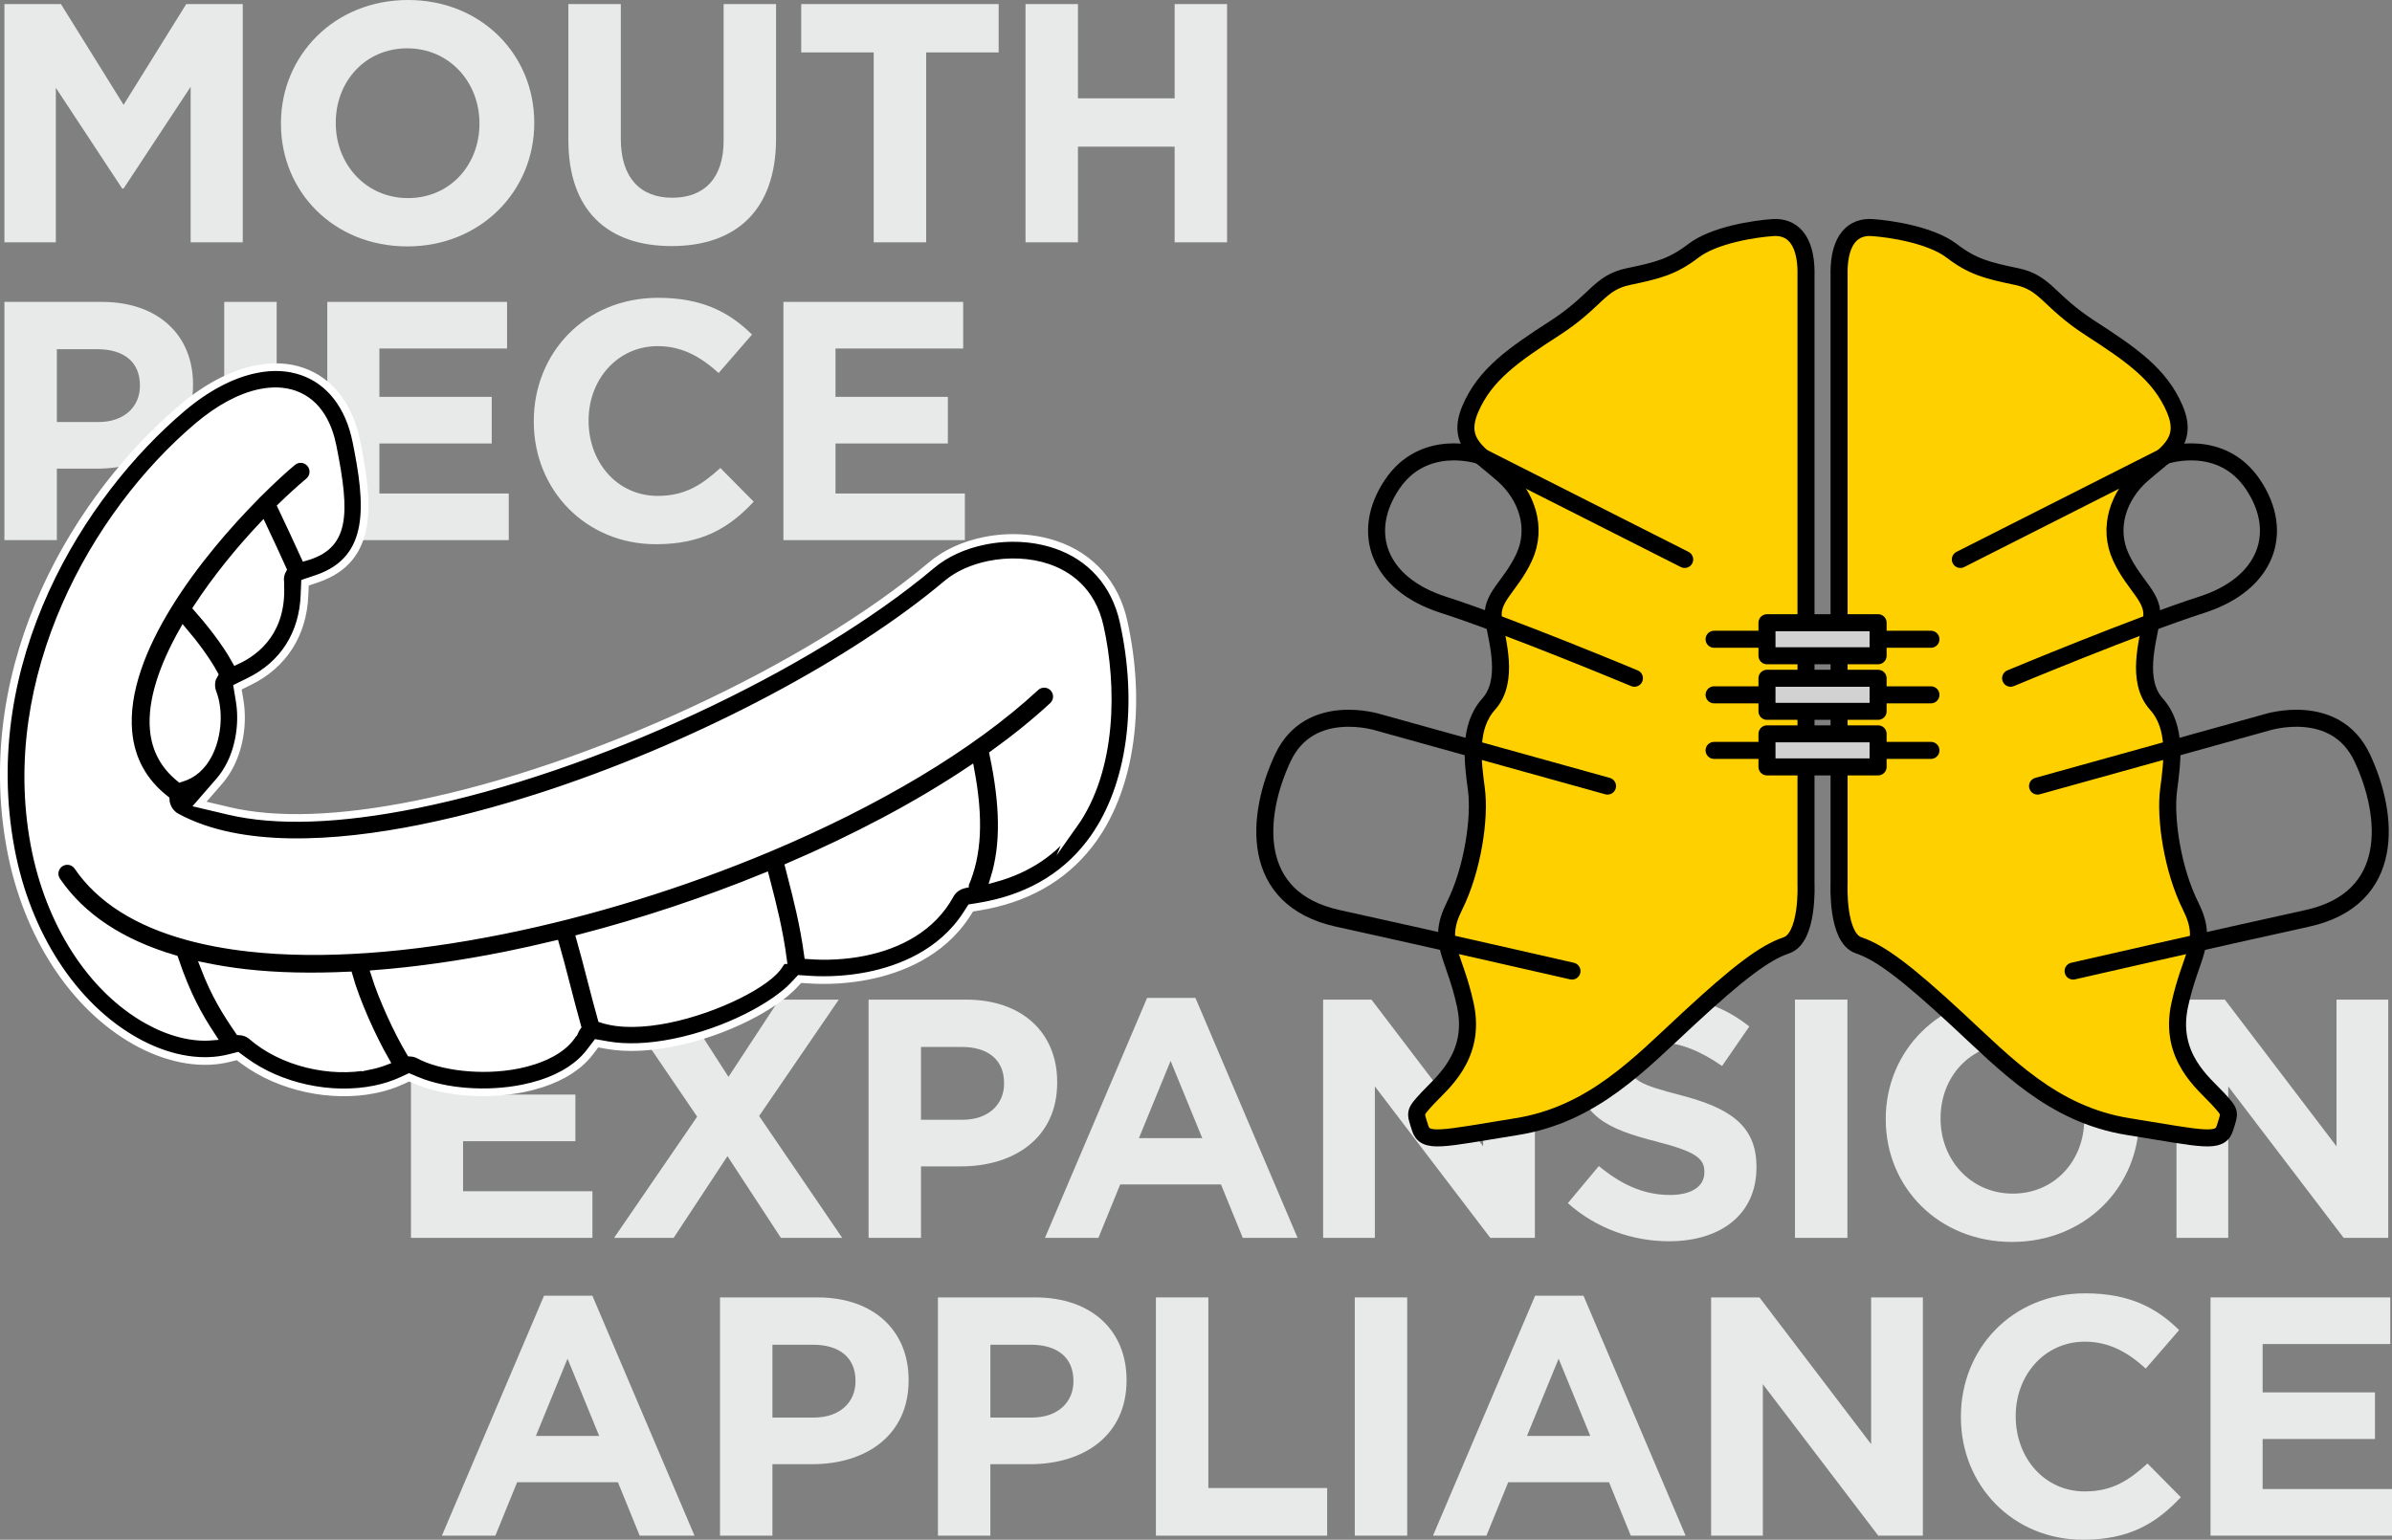 <svg xmlns="http://www.w3.org/2000/svg" viewBox="0 0 562.08 361.92"><rect x="0" y="0" width="562.08" height="361.92" fill="#808080" stroke="none"/><g style="isolation:isolate;"><g id="_&#x30EC;&#x30A4;&#x30E4;&#x30FC;_2"><g id="base"><g style="mix-blend-mode:multiply;"><path d="M1.04.96h13.28l14.72,23.68L43.76.96h13.28v56h-12.24V20.4l-15.76,23.92h-.32l-15.6-23.68v36.32H1.04V.96Z" style="fill:#e8e9e9;"></path><path d="M66.02,29.12v-.16c0-15.92,12.56-28.96,29.84-28.96s29.68,12.88,29.68,28.8v.16c0,15.92-12.56,28.96-29.84,28.96s-29.68-12.88-29.68-28.8ZM112.66,29.12v-.16c0-9.6-7.04-17.6-16.96-17.6s-16.8,7.84-16.8,17.44v.16c0,9.6,7.04,17.6,16.96,17.6s16.8-7.84,16.8-17.44Z" style="fill:#e8e9e9;"></path><path d="M133.56,32.96V.96h12.32v31.68c0,9.12,4.56,13.84,12.08,13.84s12.08-4.56,12.08-13.44V.96h12.32v31.6c0,16.96-9.52,25.28-24.56,25.28s-24.24-8.4-24.24-24.88Z" style="fill:#e8e9e9;"></path><path d="M205.31,12.32h-17.04V.96h46.4v11.36h-17.04v44.64h-12.32V12.32Z" style="fill:#e8e9e9;"></path><path d="M240.98.96h12.32v22.16h22.72V.96h12.32v56h-12.32v-22.48h-22.72v22.48h-12.32V.96Z" style="fill:#e8e9e9;"></path><path d="M1.04,70.96h22.88c13.36,0,21.44,7.92,21.44,19.36v.16c0,12.96-10.08,19.68-22.64,19.68h-9.36v16.8H1.04v-56ZM23.12,99.2c6.16,0,9.76-3.68,9.76-8.48v-.16c0-5.52-3.84-8.48-10-8.48h-9.52v17.12h9.76Z" style="fill:#e8e9e9;"></path><path d="M52.69,70.96h12.32v56h-12.32v-56Z" style="fill:#e8e9e9;"></path><path d="M76.91,70.96h42.24v10.96h-30v11.36h26.4v10.96h-26.4v11.76h30.4v10.96h-42.64v-56Z" style="fill:#e8e9e9;"></path><path d="M125.43,99.12v-.16c0-15.92,12-28.96,29.2-28.96,10.56,0,16.88,3.52,22.08,8.64l-7.84,9.04c-4.32-3.92-8.72-6.32-14.32-6.32-9.44,0-16.24,7.84-16.24,17.44v.16c0,9.6,6.64,17.6,16.24,17.6,6.4,0,10.32-2.56,14.72-6.56l7.84,7.92c-5.76,6.16-12.16,10-22.96,10-16.48,0-28.72-12.72-28.72-28.8Z" style="fill:#e8e9e9;"></path><path d="M184.09,70.96h42.24v10.96h-30v11.36h26.4v10.96h-26.4v11.76h30.4v10.96h-42.64v-56Z" style="fill:#e8e9e9;"></path></g><g style="mix-blend-mode:multiply;"><path d="M96.57,234.96h42.24v10.96h-30v11.36h26.4v10.96h-26.4v11.76h30.4v10.96h-42.64v-56Z" style="fill:#e8e9e9;"></path><path d="M163.82,262.48l-18.72-27.52h14.4l11.68,18.16,11.92-18.16h14l-18.72,27.36,19.52,28.64h-14.4l-12.56-19.2-12.64,19.2h-14l19.52-28.48Z" style="fill:#e8e9e9;"></path><path d="M204.1,234.96h22.88c13.36,0,21.44,7.92,21.44,19.36v.16c0,12.96-10.08,19.68-22.64,19.68h-9.36v16.8h-12.32v-56ZM226.18,263.2c6.16,0,9.76-3.68,9.76-8.48v-.16c0-5.52-3.84-8.48-10-8.48h-9.52v17.12h9.76Z" style="fill:#e8e9e9;"></path><path d="M269.55,234.56h11.36l24,56.4h-12.88l-5.12-12.56h-23.68l-5.12,12.56h-12.56l24-56.4ZM282.51,267.52l-7.44-18.16-7.44,18.16h14.88Z" style="fill:#e8e9e9;"></path><path d="M310.91,234.96h11.36l26.24,34.48v-34.48h12.16v56h-10.48l-27.12-35.6v35.6h-12.16v-56Z" style="fill:#e8e9e9;"></path><path d="M368.42,282.8l7.28-8.72c5.04,4.16,10.32,6.8,16.72,6.8,5.04,0,8.08-2,8.08-5.28v-.16c0-3.12-1.92-4.72-11.28-7.12-11.28-2.88-18.56-6-18.56-17.12v-.16c0-10.16,8.16-16.88,19.6-16.88,8.16,0,15.12,2.56,20.8,7.12l-6.4,9.28c-4.96-3.44-9.84-5.52-14.56-5.52s-7.2,2.16-7.2,4.88v.16c0,3.68,2.4,4.88,12.08,7.36,11.36,2.96,17.76,7.04,17.76,16.8v.16c0,11.12-8.48,17.36-20.56,17.36-8.48,0-17.04-2.96-23.76-8.96Z" style="fill:#e8e9e9;"></path><path d="M421.79,234.96h12.32v56h-12.32v-56Z" style="fill:#e8e9e9;"></path><path d="M443.12,263.12v-.16c0-15.92,12.56-28.96,29.84-28.96s29.68,12.88,29.68,28.8v.16c0,15.92-12.56,28.96-29.84,28.96s-29.68-12.88-29.68-28.8ZM489.76,263.12v-.16c0-9.6-7.04-17.6-16.96-17.6s-16.8,7.84-16.8,17.44v.16c0,9.6,7.04,17.6,16.96,17.6s16.8-7.84,16.8-17.44Z" style="fill:#e8e9e9;"></path><path d="M511.44,234.96h11.36l26.24,34.48v-34.48h12.16v56h-10.48l-27.12-35.6v35.6h-12.16v-56Z" style="fill:#e8e9e9;"></path><path d="M127.84,304.56h11.36l24,56.4h-12.88l-5.12-12.56h-23.68l-5.12,12.56h-12.56l24-56.4ZM140.8,337.52l-7.44-18.16-7.44,18.16h14.88Z" style="fill:#e8e9e9;"></path><path d="M169.19,304.96h22.88c13.36,0,21.44,7.92,21.44,19.36v.16c0,12.96-10.08,19.68-22.64,19.68h-9.36v16.8h-12.32v-56ZM191.27,333.2c6.16,0,9.76-3.68,9.76-8.48v-.16c0-5.52-3.84-8.48-10-8.48h-9.52v17.12h9.76Z" style="fill:#e8e9e9;"></path><path d="M220.4,304.96h22.88c13.36,0,21.44,7.92,21.44,19.36v.16c0,12.96-10.08,19.68-22.64,19.68h-9.36v16.8h-12.32v-56ZM242.48,333.2c6.16,0,9.76-3.68,9.76-8.48v-.16c0-5.52-3.84-8.48-10-8.48h-9.52v17.12h9.76Z" style="fill:#e8e9e9;"></path><path d="M271.62,304.96h12.32v44.8h27.92v11.2h-40.24v-56Z" style="fill:#e8e9e9;"></path><path d="M318.35,304.96h12.32v56h-12.32v-56Z" style="fill:#e8e9e9;"></path><path d="M360.73,304.56h11.36l24,56.4h-12.88l-5.12-12.56h-23.68l-5.12,12.56h-12.56l24-56.4ZM373.69,337.52l-7.44-18.16-7.44,18.16h14.88Z" style="fill:#e8e9e9;"></path><path d="M402.08,304.96h11.36l26.24,34.48v-34.48h12.16v56h-10.48l-27.12-35.6v35.6h-12.16v-56Z" style="fill:#e8e9e9;"></path><path d="M460.78,333.12v-.16c0-15.92,12-28.96,29.2-28.96,10.56,0,16.88,3.52,22.08,8.64l-7.84,9.04c-4.32-3.92-8.72-6.32-14.32-6.32-9.44,0-16.24,7.84-16.24,17.44v.16c0,9.6,6.64,17.6,16.24,17.6,6.4,0,10.32-2.56,14.72-6.56l7.84,7.92c-5.76,6.16-12.16,10-22.96,10-16.48,0-28.72-12.72-28.72-28.8Z" style="fill:#e8e9e9;"></path><path d="M519.44,304.96h42.24v10.96h-30v11.36h26.4v10.96h-26.4v11.76h30.4v10.96h-42.64v-56Z" style="fill:#e8e9e9;"></path></g><path d="M424.38,64.13v143.67s.58,12.67-4.61,14.4c-5.18,1.73-11.52,6.62-23.03,17.27-11.52,10.65-22.46,22.46-40.31,25.34-17.85,2.88-21.59,4.03-22.74.29-1.15-3.74-1.44-3.45,1.73-6.91,3.17-3.45,11.52-9.79,8.93-21.88-2.59-12.09-6.91-14.68-2.59-23.32,4.32-8.64,6.05-20.73,5.18-27.35s-2.02-14.68,2.88-20.15c4.89-5.47,2.02-14.68,1.15-19.87s4.03-7.77,7.2-14.68c3.17-6.91.58-14.4-4.89-19.29-5.47-4.89-11.23-7.49-7.77-15.55,3.45-8.06,10.08-12.67,19.87-19,9.79-6.33,10.36-10.65,17.27-12.09,6.91-1.44,10.36-2.3,15.26-6.05,4.89-3.74,14.4-5.18,18.71-5.47s7.77,2.59,7.77,10.65Z" style="fill:#ffd000; stroke:#000; stroke-linecap:round; stroke-linejoin:round; stroke-width:4px;"></path><path d="M395.87,131.5l-48.37-24.47s-12.96-4.32-20.44,6.91c-7.49,11.23-3.17,23.32,12.09,28.21,15.26,4.89,44.91,17.27,44.91,17.27" style="fill:none; stroke:#000; stroke-linecap:round; stroke-linejoin:round; stroke-width:4px;"></path><path d="M377.74,184.77l-53.84-14.97s-16.12-5.18-22.46,8.35c-6.33,13.53-8.06,33.11,12.96,37.72,21.02,4.61,54.99,12.38,54.99,12.38" style="fill:none; stroke:#000; stroke-linecap:round; stroke-linejoin:round; stroke-width:4px;"></path><path d="M432.15,64.13v143.67s-.58,12.67,4.61,14.4c5.18,1.73,11.52,6.62,23.03,17.27,11.52,10.65,22.46,22.46,40.31,25.34,17.85,2.88,21.59,4.03,22.74.29s1.44-3.45-1.73-6.91c-3.17-3.45-11.52-9.79-8.93-21.88,2.59-12.09,6.91-14.68,2.59-23.32-4.32-8.64-6.05-20.73-5.18-27.35s2.02-14.68-2.88-20.15-2.02-14.68-1.15-19.87-4.03-7.77-7.2-14.68-.58-14.4,4.89-19.29c5.47-4.89,11.23-7.49,7.77-15.55-3.45-8.06-10.08-12.67-19.87-19-9.79-6.33-10.36-10.65-17.27-12.09s-10.36-2.3-15.26-6.05c-4.89-3.74-14.4-5.18-18.71-5.47-4.32-.29-7.77,2.59-7.77,10.65Z" style="fill:#ffd000; stroke:#000; stroke-linecap:round; stroke-linejoin:round; stroke-width:4px;"></path><path d="M460.65,131.5l48.37-24.47s12.96-4.32,20.44,6.91c7.49,11.23,3.17,23.32-12.09,28.21-15.26,4.89-44.91,17.27-44.91,17.27" style="fill:none; stroke:#000; stroke-linecap:round; stroke-linejoin:round; stroke-width:4px;"></path><path d="M478.79,184.77l53.84-14.97s16.12-5.18,22.46,8.35c6.33,13.53,8.06,33.11-12.96,37.72-21.02,4.61-54.99,12.38-54.99,12.38" style="fill:none; stroke:#000; stroke-linecap:round; stroke-linejoin:round; stroke-width:4px;"></path><line x1="402.78" y1="176.38" x2="453.74" y2="176.38" style="fill:none; stroke:#000; stroke-linecap:round; stroke-linejoin:round; stroke-width:4px;"></line><rect x="415.21" y="172.49" width="26.11" height="7.77" style="fill:#d2d2d3; stroke:#000; stroke-linecap:round; stroke-linejoin:round; stroke-width:4px;"></rect><line x1="402.78" y1="163.32" x2="453.74" y2="163.32" style="fill:none; stroke:#000; stroke-linecap:round; stroke-linejoin:round; stroke-width:4px;"></line><rect x="415.21" y="159.43" width="26.11" height="7.77" style="fill:#d2d2d3; stroke:#000; stroke-linecap:round; stroke-linejoin:round; stroke-width:4px;"></rect><line x1="402.78" y1="150.26" x2="453.74" y2="150.26" style="fill:none; stroke:#000; stroke-linecap:round; stroke-linejoin:round; stroke-width:4px;"></line><rect x="415.21" y="146.37" width="26.11" height="7.77" style="fill:#d2d2d3; stroke:#000; stroke-linecap:round; stroke-linejoin:round; stroke-width:4px;"></rect><path d="M261.36,146.6c-2.24-10.05-8.97-14.27-14.22-16.04-4.63-1.56-10.06-1.84-15.29-.78-4.44.9-8.33,2.66-11.23,5.11-21.7,18.27-56.71,36.85-91.38,48.47-10.74,3.6-21.14,6.43-30.92,8.4-24.32,4.91-43.47,4.1-55.36-2.33-.61-.33-1-.96-1.04-1.65-.04-.85-.44-1.65-1.09-2.19.74.43,1.64.53,2.47.24.1-.03.2-.07.29-.12,3.51-1.07,6.33-3.58,8.18-7.27,2.5-5.01,2.91-11.73,1-16.72-.18-.47-.17-1.01.02-1.47.05-.07.1-.15.14-.23.19-.32.31-.66.37-1.01.35-.29.69-.58,1.04-.87.73.29,1.57.29,2.34-.06,4.98-2.26,13.19-8.09,12.12-21.65-.03-.38.06-.76.26-1.11.22-.38.34-.81.38-1.23.28-.16.56-.33.85-.49.66.35,1.45.45,2.22.24,12.8-3.61,11.64-14.53,8.61-29.57-1.51-7.47-5.3-12.45-10.96-14.42-2.88-1-6.09-1.16-9.53-.46-5.16,1.04-10.73,4.01-16.12,8.59C19.48,119.2-2.38,158.69,5.16,199.06c3.61,19.35,14.11,35.57,28.07,43.37,5.75,3.22,11.58,4.67,16.85,4.21,1.05-.09,1.98-.73,2.44-1.68.13-.27.22-.56.26-.85.28-.05.55-.11.82-.17.03.05.07.1.1.15.53.77,1.39,1.26,2.33,1.31.34.02.83.11,1.2.43,6.08,5.28,14.93,8.3,23.46,8.3,2.24,0,4.46-.21,6.61-.64,1.55-.31,3.04-.74,4.43-1.28.69-.26,1.25-.77,1.58-1.41.61-.2,1.23-.41,1.88-.65.32.14.67.23,1.03.25.34.02.62.09.83.2,5.98,3.26,16.62,4.35,25.3,2.6,1.4-.28,2.78-.64,4.08-1.07,3.96-1.29,9.16-3.87,11.46-8.79.05-.1.13-.19.21-.31.18-.25.32-.53.41-.82.69.06,1.44.13,2.22.21,4.46,1.39,10.12,1.4,16.84.04,12.15-2.45,25.02-8.94,28.11-14.17.09-.15.21-.29.35-.43.29-.27.51-.59.67-.94.41-.02.82-.04,1.24-.07.46.38,1.04.62,1.67.67,4.71.36,9.55.09,14-.81,7.22-1.46,16.94-5.23,22.24-14.94.27-.5.76-.85,1.36-.97l.12-.02c.37-.08.72-.22,1.03-.42,1.63-.14,3.22-.46,4.73-.95.43.08.88.06,1.32-.06,8.67-2.37,15.51-7.03,20.35-13.87,9.81-13.85,9.83-34.34,6.58-48.9Z" style="fill:#fff;"></path><path d="M247.04,130.85c-4.58-1.54-9.95-1.82-15.13-.77-4.39.88-8.23,2.63-11.1,5.05-21.72,18.3-56.78,36.89-91.48,48.53-10.74,3.6-21.16,6.43-30.96,8.41-24.75,4.99-43.44,4.2-55.56-2.36-.7-.38-1.16-1.11-1.2-1.91-.03-.79-.41-1.52-1.04-2.01-4.62-3.6-7.22-8.32-7.73-14.02-.46-5.12.29-24.1,29.23-53.3.08-.08.19-.21.25-.3.1-.08.19-.16.28-.25,2.74-2.74,5.53-5.32,7.85-7.28.04-.03.08-.06.13-.06.04,0,.18-.03.29.1.05.06.07.13.07.22s-.04.15-.1.2c-2.13,1.79-4.35,3.81-6.6,5.99-.83.81-1.05,2.05-.55,3.09,1.94,4.06,4.01,8.49,5.53,11.87.55,1.21,1.9,1.84,3.18,1.48l.08-.02c12.46-3.56,11.31-14.35,8.31-29.19-1.48-7.35-5.2-12.26-10.76-14.19-2.83-.98-5.98-1.13-9.37-.45-5.11,1.03-10.63,3.98-15.98,8.52C19.75,119.38-2.05,158.76,5.46,199c3.6,19.26,14.03,35.4,27.92,43.16,5.7,3.19,11.47,4.63,16.67,4.17.95-.08,1.78-.66,2.19-1.51.41-.85.34-1.86-.18-2.66-3.25-4.91-5.8-9.57-8.51-17.61-.28-.83-.95-1.48-1.79-1.72-11.95-3.52-20.76-9.35-26.2-17.31-.09-.14-.06-.32.07-.41.04-.02.07-.04.11-.05.02,0,.2-.03.31.12,5.58,8.18,14.79,14.07,27.36,17.51.03.01.06.02.1.03,4.47,1.21,9.38,2.13,14.6,2.72,16.83,1.9,37.76.48,60.53-4.11,20.91-4.22,42.68-10.95,62.96-19.47.05-.02.04-.02.09-.04l.09-.03s.07-.03.1-.04c26.39-11.12,48.27-24.34,63.28-38.23.04-.04.09-.06.14-.07.04,0,.17-.02.28.09.05.06.08.13.08.21,0,.08-.03.15-.1.21-3.99,3.69-8.61,7.44-13.73,11.13-.87.62-1.28,1.7-1.06,2.74,2.46,11.7,2.56,20.56.3,27.87-.29.94-.04,1.96.64,2.67.68.71,1.7.98,2.64.72.16-.04.32-.09.48-.13,8.37-2.39,15-6.97,19.7-13.61,9.75-13.77,9.76-34.16,6.53-48.66-2.21-9.91-8.84-14.07-14.02-15.82Z" style="fill:#fff;"></path><g style="mix-blend-mode:multiply;"><path d="M248,128.02c-5.09-1.72-11-2.04-16.64-.9-4.88.98-9.19,2.96-12.47,5.73-28.79,24.24-79.69,47.89-121.04,56.23-18.09,3.65-32.92,4.16-44.07,1.53l-6.9-1.63,4.65-5.35c1.01-1.16,1.89-2.5,2.63-3.98,2.18-4.37,2.99-9.96,2.15-14.96l-.52-3.14,2.86-1.41c7.96-3.92,12.54-11.1,12.9-20.22l.12-2.94,2.79-.94c13.65-4.61,12.18-17.91,9.28-32.3-1.68-8.33-6.19-14.16-12.71-16.42-3.3-1.15-6.96-1.33-10.88-.53-5.67,1.14-11.68,4.31-17.38,9.15C19.03,116.06-5.74,155.29,2.52,199.55c3.76,20.13,14.75,37.03,29.4,45.22,7.12,3.98,14.55,5.46,20.92,4.17.34-.07.67-.14,1.01-.23l1.96-.49,1.63,1.2c8.32,6.11,20.32,8.72,30.58,6.65,2.29-.46,4.45-1.15,6.39-2.05l1.71-.79,1.74.73c6.74,2.84,16.55,3.58,24.99,1.88,1.54-.31,3.03-.7,4.42-1.15,5.04-1.65,8.86-4.14,11.35-7.4l1.58-2.07,2.57.45c4.37.77,9.74.56,15.53-.61,12.6-2.54,23.73-8.7,28.22-13.47l1.39-1.48,2.02.14c4.73.32,9.63,0,14.16-.91,7.19-1.45,17.01-5.11,23-14.33l1.03-1.59,1.87-.3c.68-.11,1.35-.23,2.01-.37,10.74-2.17,19.15-7.45,24.99-15.69,8.76-12.37,11.38-31.45,7.01-51.04-1.96-8.79-7.64-15.18-15.98-18ZM50.12,158.87c-.59,1.23-.64,2.65-.15,3.93,1.6,4.18,1.24,10.06-.88,14.3-1.52,3.04-3.72,4.99-6.55,5.8-.07.02-.13.07-.2.09-3.73-3.01-5.79-6.79-6.21-11.52-.61-6.8,2.25-14.98,6.92-23.23,2.67,3.13,5.58,7.07,7.31,10.27-.07.12-.16.23-.22.36ZM65.81,136.67c.88,11.27-5.31,16.39-10.37,18.69-2.53-4.61-6.54-9.54-9.14-12.47,4.45-6.82,9.89-13.51,15.38-19.33,1.64,3.47,3.42,7.28,4.77,10.29-.47.83-.71,1.8-.63,2.82ZM86.71,250.55c-9.09,1.83-20.33-.75-27.52-6.99-.86-.74-1.92-1.11-3.02-1.16-3.13-4.58-5.65-8.58-8.21-15.25,3.1.64,6.34,1.17,9.77,1.56,7.48.85,15.63.99,24.21.59,1.71,6.1,5.41,14.37,8.71,20.13-1.25.48-2.58.86-3.95,1.14ZM135.18,242.07c-1.86,3.96-6.3,6.11-9.69,7.22-1.21.4-2.46.72-3.73.98-8.69,1.75-18.39.37-23.27-2.29-.65-.35-1.36-.52-2.08-.56-2.93-4.9-6.53-12.69-8.34-18.49,9.92-.77,20.33-2.26,30.95-4.4,3.8-.77,7.64-1.63,11.48-2.55.74,2.52,1.66,6.08,2.56,9.56.89,3.45,1.8,6.97,2.6,9.78-.17.24-.34.48-.47.76ZM183.99,225.69c-.34.32-.64.68-.88,1.1-2.49,4.21-14.52,10.42-26.12,12.76-5.71,1.15-11.32,1.37-15.63-.06-.76-2.68-1.64-6.09-2.51-9.45-.92-3.55-1.8-6.95-2.54-9.52,14.69-3.82,29.45-8.73,43.52-14.47.12.47.24.92.37,1.42,1.32,5.09,2.91,11.25,3.81,18.22ZM226.76,207.86s-.09.02-.13.02c-1.44.29-2.68,1.17-3.39,2.47-4.22,7.74-12.03,11.79-20.2,13.43-4.46.9-9.02,1.08-13.17.76-.97-7.24-2.63-13.67-3.9-18.58-.2-.79-.4-1.53-.58-2.25,15.6-6.7,30.18-14.4,42.66-22.75,2.14,11.46,1.75,19.87-1.29,26.89ZM252.34,193.77c-4.46,6.3-10.75,10.54-18.69,12.71,2.43-7.87,2.3-17.14-.24-29.22,5.11-3.68,9.81-7.47,13.99-11.34,1.21-1.12,1.28-3.01.16-4.22-.73-.79-1.8-1.1-2.79-.9-.52.1-1.02.35-1.44.74-15.33,14.2-37.68,27.27-62.49,37.72-.09.04-.18.07-.27.11-20.02,8.41-41.64,15.12-62.45,19.31-21.66,4.37-42.46,6.03-59.7,4.08-5.16-.58-9.88-1.47-14.2-2.64-.03,0-.07-.02-.1-.03-11.93-3.26-20.6-8.75-25.84-16.42-.7-1.02-1.92-1.47-3.06-1.24-.38.08-.75.23-1.09.46-1.36.93-1.72,2.79-.78,4.15,5.82,8.53,15.1,14.67,27.66,18.37,2.86,8.49,5.63,13.41,8.81,18.24-4.6.4-9.9-.92-15.13-3.84-13.2-7.38-23.14-22.82-26.59-41.3-7.32-39.19,13.98-77.58,38.33-98.25,5.06-4.3,10.16-7,14.77-7.93,2.87-.58,5.56-.48,7.95.35,5.82,2.02,8.11,7.74,9,12.18,3.34,16.57,2.89,23.45-6.48,26.09-1.62-3.59-3.74-8.12-5.55-11.92,2.21-2.15,4.38-4.12,6.45-5.86,1.26-1.06,1.43-2.95.36-4.21-.73-.87-1.84-1.22-2.88-1.01-.47.1-.93.31-1.33.64-2.15,1.81-4.94,4.35-8.02,7.44-.21.16-.39.35-.54.55-13.28,13.4-31.7,36.51-30,55.44.59,6.52,3.55,11.84,8.76,15.9.08,1.73,1.05,3.32,2.61,4.16,14.96,8.09,37.22,6.69,57.38,2.63,11.77-2.37,22.82-5.66,31.28-8.49,35.01-11.74,70.39-30.52,92.36-49.02,2.59-2.18,6.1-3.7,9.89-4.47,4.54-.92,9.49-.75,13.74.69,4.52,1.53,10.31,5.17,12.25,13.85,3.11,13.93,3.14,33.47-6.1,46.52Z" style="stroke:#fff; stroke-miterlimit:10; stroke-width:1.8px;"></path></g></g></g></g></svg>